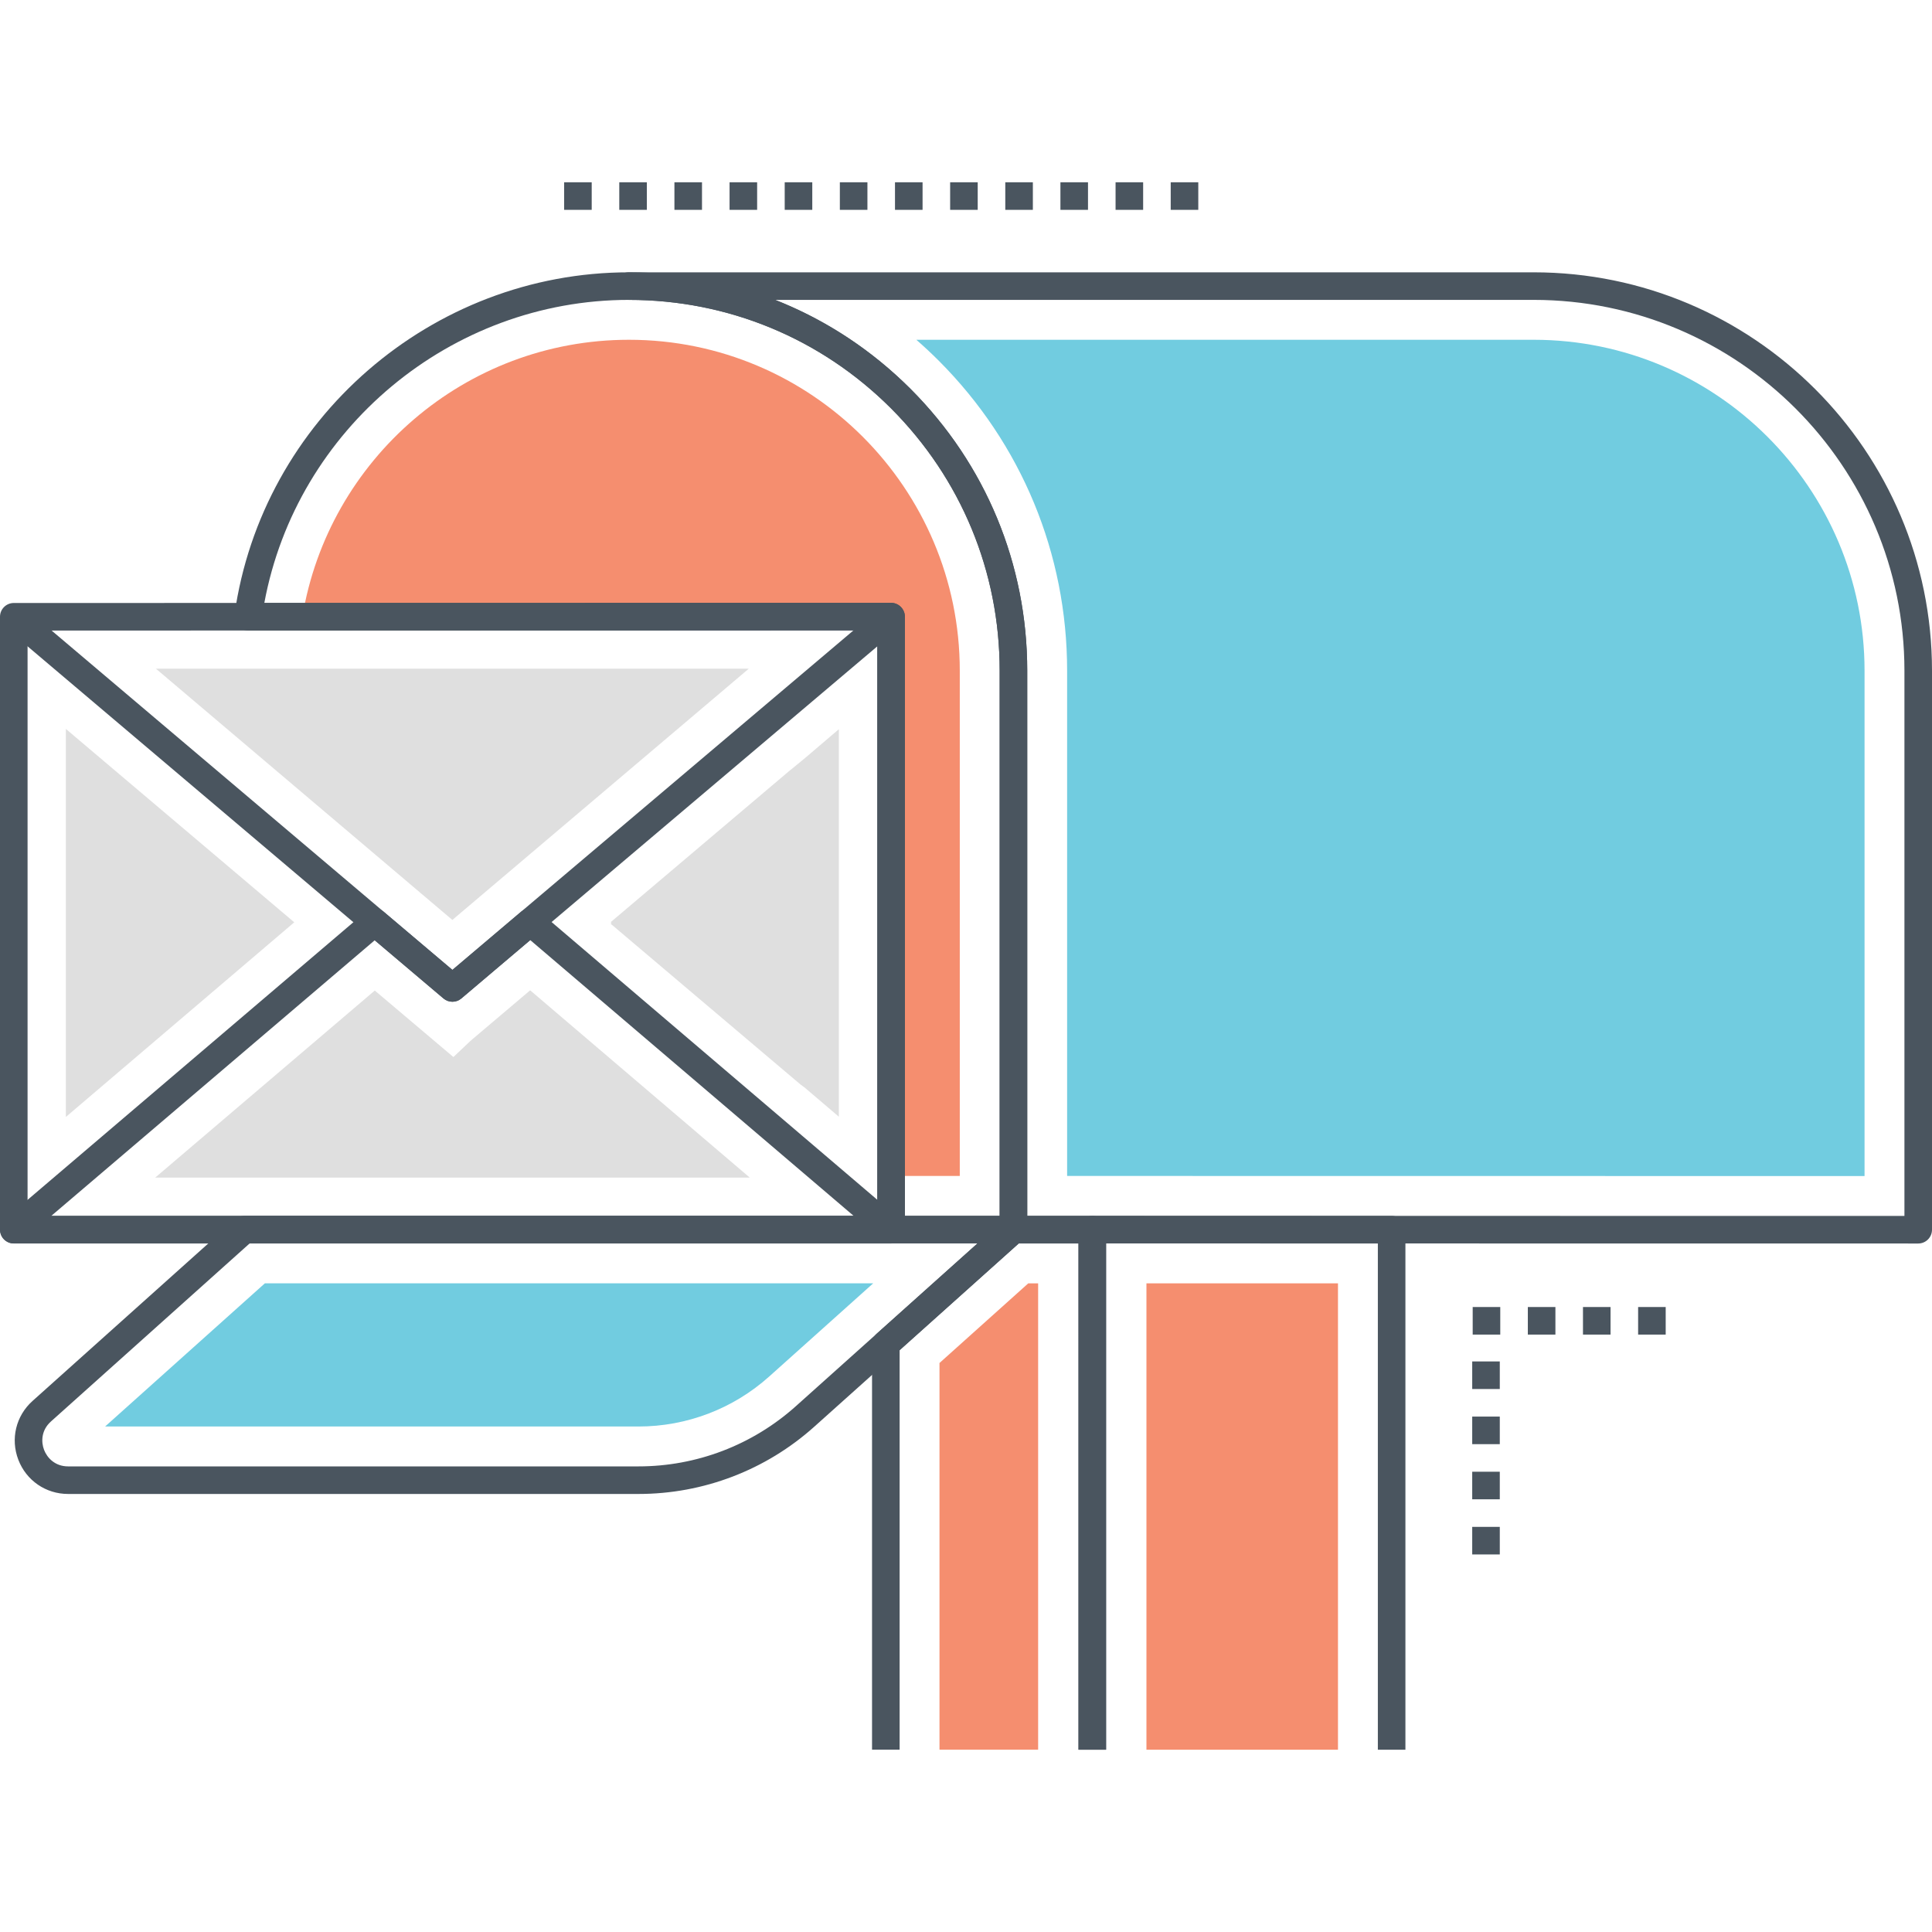 <?xml version="1.0" encoding="utf-8"?>
<!-- Generator: Adobe Illustrator 21.0.0, SVG Export Plug-In . SVG Version: 6.00 Build 0)  -->
<svg version="1.1" id="Layer_1" xmlns="http://www.w3.org/2000/svg" xmlns:xlink="http://www.w3.org/1999/xlink" x="0px" y="0px"
	 viewBox="0 0 512 512" style="enable-background:new 0 0 512 512;" xml:space="preserve">
<style type="text/css">
	.st0{fill:#4A555F;}
	.st1{fill:#F58E6F;}
	.st2{fill:#DFDFDF;}
	.st3{fill:#FFD452;}
	.st4{fill:#71CCE0;}
	.st5{fill:none;}
	.st6{fill:#FFFFFF;}
</style>
<g>
	<g>
		<path class="st1" d="M254.351,177.743v133.896h-18.206V163.406h-0.029l-155.97,0.029c6.855-41.588,43.039-73.391,86.533-73.391
			C215.039,90.043,254.351,129.384,254.351,177.743z"/>
	</g>
	<g>
		<polygon class="st2" points="41.312,177.202 198.446,177.202 119.881,243.791 		"/>
	</g>
	<g>
		<polygon class="st2" points="17.458,193.174 77.983,244.419 17.458,296.001 		"/>
	</g>
	<g>
		<polygon class="st2" points="41.131,312.077 99.321,262.502 120.156,280.124 124.753,275.778 140.498,262.442 198.699,312.077 		
			"/>
	</g>
	<g>
		<polygon class="st2" points="213.147,288.134 212.155,287.417 161.816,244.794 162.072,244.575 161.838,244.377 209.447,204.067 
			209.458,204.079 213.364,200.873 222.309,193.246 222.309,295.944 		"/>
	</g>
	<g>
		<path class="st0" d="M236.158,329.534H3.653c-2.017,0-3.653-1.635-3.653-3.653V163.452c0-2.017,1.636-3.653,3.653-3.653
			l232.462-0.043c0.968,0,1.919,0.384,2.604,1.07c0.685,0.685,1.092,1.614,1.092,2.583v162.472
			C239.812,327.899,238.175,329.534,236.158,329.534z M7.307,322.227h225.198V167.064l-225.198,0.04V322.227z"/>
	</g>
	<g>
		<path class="st0" d="M119.882,265.475c-0.84,0-1.679-0.288-2.362-0.866L1.296,166.194l4.724-5.575l113.862,96.416l113.91-96.417
			l4.719,5.578L122.242,264.61C121.561,265.187,120.722,265.475,119.882,265.475z"/>
	</g>
	<g>
		<path class="st0" d="M236.151,329.528H3.665c-1.532,0-2.899-0.954-3.427-2.39c-0.53-1.437-0.107-3.05,1.058-4.043l95.631-81.489
			c1.361-1.161,3.363-1.165,4.729-0.01l18.25,15.437l18.26-15.482c1.363-1.16,3.37-1.155,4.733,0.006l95.624,81.538
			c1.163,0.993,1.586,2.607,1.056,4.043C239.051,328.575,237.683,329.528,236.151,329.528z M13.586,322.222h212.649l-85.715-73.09
			l-18.25,15.473c-1.361,1.156-3.361,1.155-4.721,0.004l-18.243-15.431L13.586,322.222z"/>
	</g>
	<g>
		<path class="st0" d="M268.575,329.515h-32.429c-2.017,0-3.653-1.635-3.653-3.653V167.06l-166.739,0.027
			c-1.056,0-2.062-0.458-2.757-1.257c-0.695-0.798-1.008-1.858-0.861-2.905c7.281-51.741,52.225-90.758,104.543-90.758
			c28.197,0,54.704,10.977,74.638,30.91c19.934,19.964,30.911,46.481,30.911,74.666v148.119
			C272.229,327.88,270.592,329.515,268.575,329.515z M239.8,322.208h25.122V177.743c0-26.236-10.218-50.919-28.773-69.502
			c-18.552-18.551-43.222-28.768-69.469-28.768c-47.283,0-88.096,34.238-96.63,80.306l166.068-0.027c0.968,0,1.912,0.384,2.597,1.07
			c0.685,0.685,1.085,1.614,1.085,2.583V322.208z"/>
	</g>
	<g>
		<path class="st0" d="M508.347,329.544L508.347,329.544l-239.771-0.029c-2.017,0-3.653-1.636-3.653-3.653V177.743
			c0-26.236-10.218-50.919-28.773-69.502c-18.552-18.551-43.222-28.768-69.469-28.768c-2.017,0-3.653-1.635-3.653-3.653
			s1.636-3.653,3.653-3.653h239.745C464.639,72.167,512,119.528,512,177.743V325.89c0,0.969-0.385,1.898-1.07,2.583
			C510.245,329.158,509.315,329.544,508.347,329.544z M272.229,322.208l232.465,0.029V177.743c0-54.186-44.083-98.27-98.268-98.27
			H205.43c13.291,5.236,25.483,13.2,35.887,23.603c19.934,19.964,30.911,46.481,30.911,74.666V322.208z"/>
	</g>
	<g>
		<path class="st4" d="M282.798,311.64V177.743c0-31.003-12.073-60.172-33.999-82.133c-1.933-1.933-3.92-3.788-5.962-5.567h163.588
			c48.358,0,87.699,39.341,87.699,87.7v133.923L282.798,311.64z"/>
	</g>
	<g>
		<path class="st0" d="M169.201,395.916H18.046c-5.906,0-11.084-3.564-13.194-9.079c-2.11-5.515-0.633-11.625,3.765-15.566
			l53.697-48.119c0.671-0.601,1.539-0.932,2.438-0.932h203.834c1.515,0,2.871,0.934,3.413,2.348c0.54,1.415,0.152,3.016-0.975,4.027
			l-55.241,49.503C202.959,389.588,186.416,395.916,169.201,395.916z M66.151,329.527l-52.658,47.186
			c-2.576,2.308-2.628,5.394-1.817,7.514c0.811,2.118,2.909,4.382,6.37,4.382h151.155c15.413,0,30.226-5.666,41.707-15.954
			l48.127-43.128H66.151z"/>
	</g>
	<g>
		<path class="st4" d="M27.853,378.039l42.339-37.943h161.209l-27.549,24.688c-9.537,8.548-21.843,13.255-34.652,13.255H27.853z"/>
	</g>
	<g>
		<path class="st0" d="M372.452,463.695h-7.307V329.533l-72.024-0.006v134.168h-7.307V325.874c0-0.969,0.385-1.898,1.07-2.583
			c0.685-0.685,1.615-1.07,2.583-1.07l0,0l79.331,0.006c2.017,0,3.653,1.635,3.653,3.653V463.695z"/>
	</g>
	<g>
		<rect x="303.819" y="340.099" class="st1" width="50.759" height="123.595"/>
	</g>
	<g>
		<path class="st0" d="M293.122,463.684h-7.307V329.533h-15.843l-31.565,28.275v105.876h-7.307V356.175
			c0-1.038,0.442-2.029,1.215-2.721l33.823-30.295c0.671-0.601,1.539-0.932,2.438-0.932h20.893c2.017,0,3.653,1.635,3.653,3.653
			V463.684z"/>
	</g>
	<g>
		<polygon class="st1" points="275.117,340.102 275.117,463.684 248.975,463.684 248.975,361.209 272.5,340.102 		"/>
	</g>
	<g>
		<path class="st0" d="M317.558,55.612h-7.307v-7.307h7.307V55.612z M302.945,55.612h-7.307v-7.307h7.307V55.612z M288.331,55.612
			h-7.307v-7.307h7.307V55.612z M273.718,55.612h-7.307v-7.307h7.307V55.612z M259.104,55.612h-7.307v-7.307h7.307V55.612z
			 M244.49,55.612h-7.307v-7.307h7.307V55.612z M229.877,55.612h-7.307v-7.307h7.307V55.612z M215.263,55.612h-7.307v-7.307h7.307
			V55.612z M200.649,55.612h-7.307v-7.307h7.307V55.612z M186.036,55.612h-7.307v-7.307h7.307V55.612z M171.422,55.612h-7.307
			v-7.307h7.307V55.612z M156.809,55.612h-7.307v-7.307h7.307V55.612z"/>
	</g>
	<g>
		<path class="st0" d="M441.427,353.681h-7.307v-7.307h7.307V353.681z M426.813,353.681h-7.307v-7.307h7.307V353.681z
			 M412.2,353.681h-7.307v-7.307h7.307V353.681z M397.586,353.681h-7.307v-7.307h7.307V353.681z"/>
	</g>
	<g>
		<path class="st0" d="M397.46,411.944h-7.307v-7.307h7.307V411.944z M397.46,397.33h-7.307v-7.307h7.307V397.33z M397.46,382.717
			h-7.307v-7.307h7.307V382.717z M397.46,368.103h-7.307v-7.307h7.307V368.103z"/>
	</g>
</g>
</svg>
